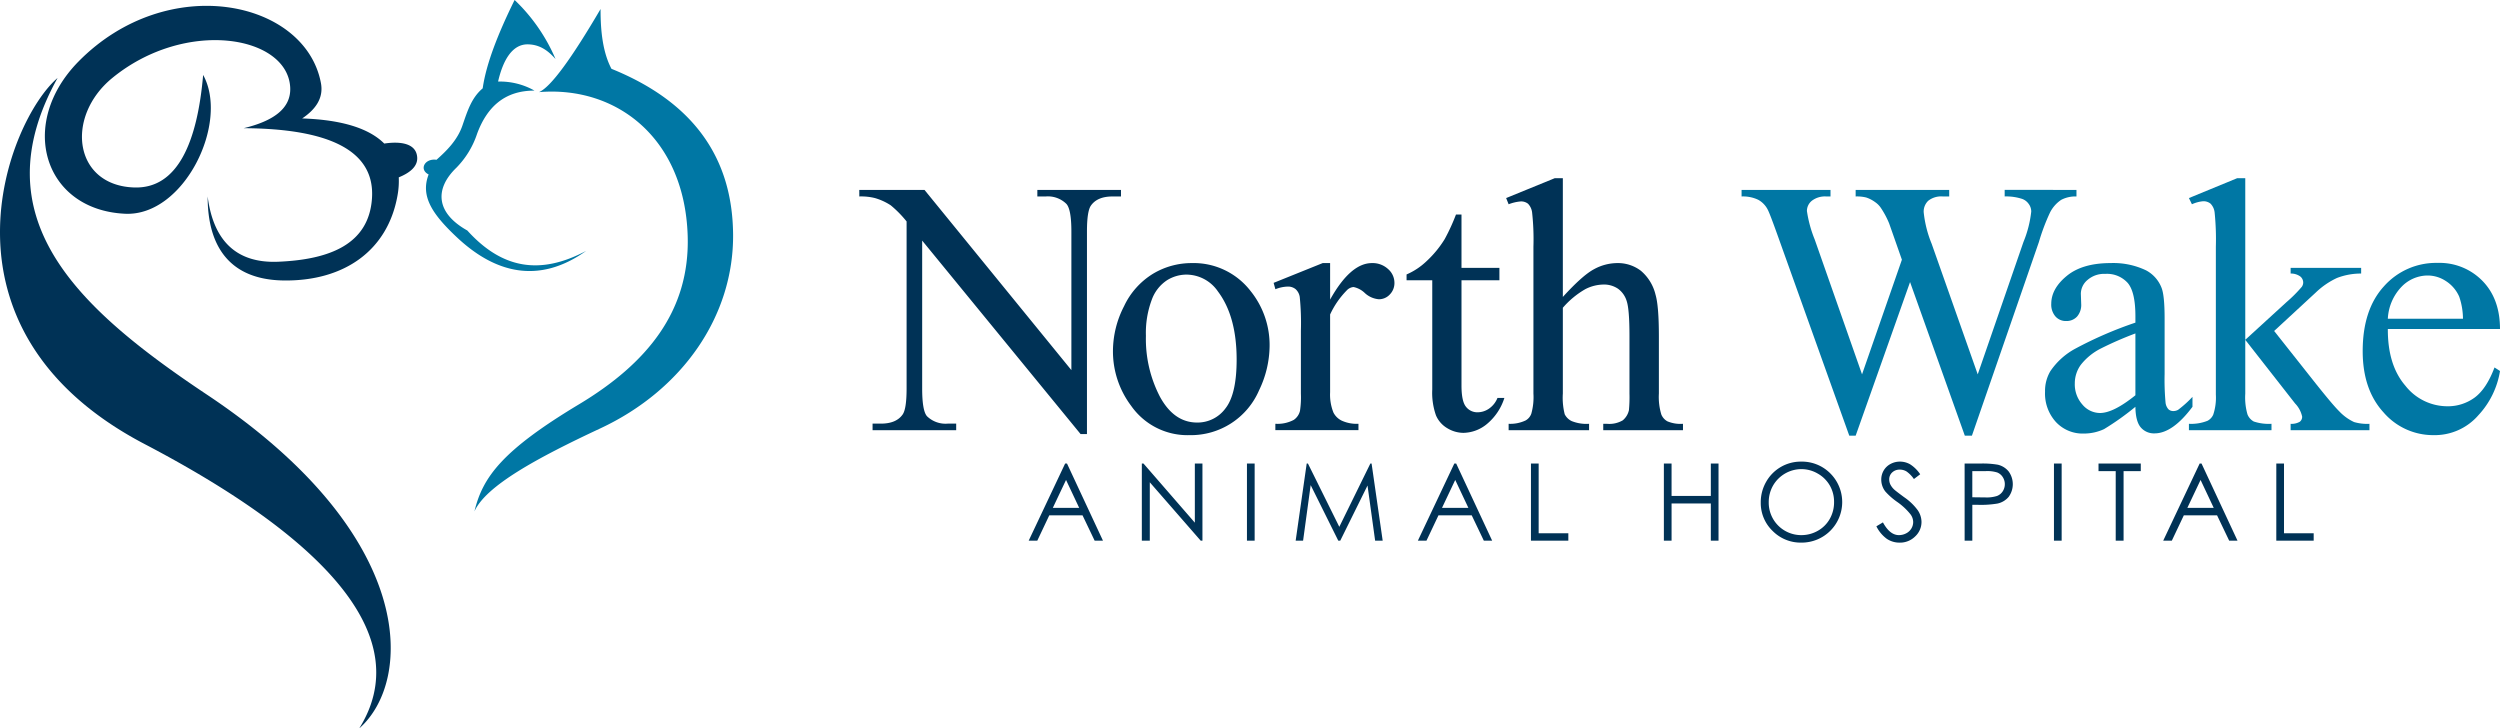 <svg xmlns="http://www.w3.org/2000/svg" id="Layer_3" data-name="Layer 3" viewBox="0 0 552.299 160.922"><defs><style>.cls-3{fill:#003256}.cls-4{fill:#0077a4}</style></defs><path fill="#003256" fill-rule="evenodd" d="M62.984 359.831c-1.274 14.712-5.56 25.191-15.25 24.864-13.352-.452-15.289-15.632-4.807-24.2 16.138-13.188 38.554-9.408 39.284 1.986.312 4.848-3.893 7.582-10.274 9.118 18.927.1 29.11 4.971 28.34 15.58-.723 10.019-9.243 13.443-20.715 13.923-9.411.393-14.355-4.841-15.582-14.422-.027 10.553 4.46 18.439 16.907 18.563 13.238.134 22.856-6.595 25.026-18.728a17.671 17.671 0 00.285-4.055c2.377-.972 4.213-2.365 4.073-4.421-.2-3.013-3.48-3.613-7.277-3.046-3.346-3.349-9.335-5.254-18.129-5.551 2.883-1.945 4.769-4.435 4.143-7.791-3.422-18.333-33.808-24.8-53.537-4.806-13.524 13.711-7.783 32.815 10.277 33.655 13.027.6 23.06-20.113 17.236-30.666zm-32.154.669c-17.082 30.759 3.938 50.611 33 69.967 46.673 31.09 45.551 63.258 33.633 73.735 12.23-19.572-5.846-41.059-47.406-62.819C1.467 415.94 19.855 369.89 30.83 360.5z" transform="translate(-18.105 -343.278)"/><path fill="#0077a4" fill-rule="evenodd" d="M147.631 398.684c-10.272 5.474-18.667 3.94-26.288-4.485-6.851-3.822-7.346-9.11-2.408-13.874a19.327 19.327 0 004.562-7.473c2.163-5.87 6.042-9.581 12.69-9.555a15.547 15.547 0 00-8.047-2c1.192-5.174 3.362-8.258 6.555-8.22 2.9.033 4.7 1.646 6.136 3.237a39.222 39.222 0 00-9.039-13.041c-3.56 7.237-6.255 13.951-7.051 19.521-2.467 2.079-3.368 5-4.478 8.223-1.117 3.245-3.5 5.582-5.723 7.558-2.637-.362-3.9 2.179-1.74 3.243-1.851 4.789.778 8.748 6.22 13.867 8.3 7.814 18 10.577 28.611 2.994zm-10.449-35.054c2.6-1.095 7.247-7.518 13.6-18.358-.021 5.081.546 9.679 2.405 13.207 18.563 7.519 26.7 20.088 26.871 36.464.193 18.144-11.2 34.489-29.276 42.949-14 6.549-25.323 12.69-27.864 18.357 1.817-7.6 6.2-13.5 23.136-23.673 14.921-8.97 24.528-20.521 23.97-37.3-.718-21.553-15.758-33.065-32.842-31.646z" transform="translate(-18.105 -343.278)"/><path d="M207.937 385.233h14.406l32.451 39.811v-30.611q0-4.893-1.1-6.107a5.807 5.807 0 00-4.58-1.644h-1.84v-1.449h18.477v1.449h-1.879q-3.368 0-4.776 2.036-.861 1.252-.861 5.715v44.743h-1.405l-35-42.746v32.685q0 4.894 1.057 6.107a5.877 5.877 0 004.58 1.644h1.879v1.449h-18.473v-1.449h1.84q3.407 0 4.815-2.036.861-1.251.862-5.715V392.2a24.254 24.254 0 00-3.5-3.561 12.842 12.842 0 00-3.5-1.606 12.516 12.516 0 00-3.445-.352zM281.321 401.4a15.892 15.892 0 0113.074 6.186 18.992 18.992 0 014.189 12.135 22.861 22.861 0 01-2.31 9.747 16.4 16.4 0 01-15.384 9.942 15.192 15.192 0 01-12.879-6.459 20.006 20.006 0 01-4.032-12.213 21.655 21.655 0 012.447-9.805 16.716 16.716 0 016.439-7.2 16.532 16.532 0 018.456-2.333zm-1.214 2.545a8.164 8.164 0 00-4.169 1.233 8.645 8.645 0 00-3.386 4.326 20.817 20.817 0 00-1.292 7.946 27.678 27.678 0 003.113 13.5q3.111 5.676 8.2 5.676a7.641 7.641 0 006.263-3.131q2.466-3.132 2.467-10.766 0-9.55-4.111-15.031a8.469 8.469 0 00-7.085-3.753zM311.953 401.4v8.065q4.5-8.064 9.238-8.065a5.028 5.028 0 013.563 1.312 4.037 4.037 0 011.41 3.034 3.581 3.581 0 01-1.019 2.583 3.251 3.251 0 01-2.426 1.058 5.17 5.17 0 01-3.074-1.351 5.072 5.072 0 00-2.524-1.35 2.329 2.329 0 00-1.527.782 18.876 18.876 0 00-3.641 5.285v17.185a10.641 10.641 0 00.744 4.5 4.052 4.052 0 001.8 1.76 7.906 7.906 0 003.719.7v1.41h-18.36v-1.41a7.628 7.628 0 004.072-.861 3.339 3.339 0 001.37-2 20.108 20.108 0 00.2-3.8v-13.9a57.726 57.726 0 00-.254-7.458 2.925 2.925 0 00-.939-1.742 2.643 2.643 0 00-1.7-.548 7.755 7.755 0 00-2.741.587l-.39-1.409 10.836-4.367zM340.977 390.675v11.783h8.377v2.742h-8.377v23.25q0 3.485 1 4.7a3.171 3.171 0 002.563 1.212 4.485 4.485 0 002.506-.8 5.176 5.176 0 001.879-2.369h1.527a12.287 12.287 0 01-3.876 5.774 8.36 8.36 0 01-5.167 1.937 6.939 6.939 0 01-3.523-1 6.036 6.036 0 01-2.545-2.857 15.022 15.022 0 01-.821-5.734V405.2h-5.677v-1.291a14.876 14.876 0 004.4-2.917 23.22 23.22 0 004.013-4.873 43.9 43.9 0 002.5-5.441zM363.368 382.65v26.227q4.347-4.776 6.89-6.126a10.772 10.772 0 015.089-1.351 8.358 8.358 0 015.245 1.684 9.947 9.947 0 013.25 5.284q.741 2.507.743 9.16v12.684a13.268 13.268 0 00.548 4.658 3.059 3.059 0 001.331 1.487 7.483 7.483 0 003.444.548v1.41h-17.615v-1.41h.822a5.881 5.881 0 003.485-.763 4.051 4.051 0 001.369-2.251 30.815 30.815 0 00.118-3.679v-12.684q0-5.871-.607-7.712a5.209 5.209 0 00-1.937-2.759 5.514 5.514 0 00-3.211-.919 9.061 9.061 0 00-3.992 1.017 19.039 19.039 0 00-4.972 4.111v18.946a14.778 14.778 0 00.411 4.579 3.335 3.335 0 001.528 1.508 8.724 8.724 0 003.855.606v1.41h-17.771v-1.41a7.935 7.935 0 003.757-.744 2.782 2.782 0 001.252-1.487 13.49 13.49 0 00.47-4.462V397.76a54.05 54.05 0 00-.294-7.555 3.373 3.373 0 00-.9-1.918 2.448 2.448 0 00-1.624-.509 9.554 9.554 0 00-2.661.626l-.549-1.37 10.726-4.384z" class="cls-3" transform="translate(-18.105 -343.278)"/><path d="M476.838 385.233v1.449a6.71 6.71 0 00-3.367.744 7.314 7.314 0 00-2.466 2.779 45.129 45.129 0 00-2.466 6.537l-14.8 42.786h-1.566l-12.1-33.939-12.018 33.939h-1.409l-15.768-44.078q-1.762-4.932-2.232-5.832a5.15 5.15 0 00-2.132-2.212 7.8 7.8 0 00-3.661-.724v-1.449H422.5v1.449h-.94a4.736 4.736 0 00-3.17.94 2.888 2.888 0 00-1.1 2.27 27 27 0 001.721 6.3l10.454 29.789 8.806-25.326-1.565-4.463-1.253-3.562a19.338 19.338 0 00-1.84-3.444 4.782 4.782 0 00-1.252-1.253 7.065 7.065 0 00-1.957-1.018 8.521 8.521 0 00-2.35-.235v-1.449h20.669v1.449h-1.409a4.622 4.622 0 00-3.21.94 3.3 3.3 0 00-1.018 2.544 25.164 25.164 0 001.761 6.968l10.178 28.849 10.1-29.241a24.588 24.588 0 001.722-6.732 2.818 2.818 0 00-.567-1.684 3.018 3.018 0 00-1.429-1.1 11.4 11.4 0 00-3.875-.549v-1.449zM489.857 433.148a59.007 59.007 0 01-6.928 4.931 10.6 10.6 0 01-4.5.98 8.063 8.063 0 01-6.126-2.545 9.336 9.336 0 01-2.408-6.694 8.536 8.536 0 011.174-4.541 15.54 15.54 0 015.579-5.01 86.64 86.64 0 0113.211-5.715v-1.409q0-5.364-1.7-7.36a6.147 6.147 0 00-4.951-2 5.564 5.564 0 00-3.915 1.331 4 4 0 00-1.487 3.054l.078 2.27a3.907 3.907 0 01-.92 2.78 3.153 3.153 0 01-2.408.978 3.044 3.044 0 01-2.367-1.017 3.991 3.991 0 01-.92-2.78q0-3.366 3.444-6.185t9.669-2.819a16.773 16.773 0 017.829 1.606 7.371 7.371 0 013.4 3.8q.705 1.683.7 6.889v12.174a55.583 55.583 0 00.2 6.283 2.631 2.631 0 00.646 1.546 1.533 1.533 0 001.037.392 2.133 2.133 0 001.1-.274 24.375 24.375 0 003.171-2.858v2.193q-4.385 5.871-8.377 5.872a3.814 3.814 0 01-3.054-1.331q-1.134-1.332-1.177-4.541zm0-2.545v-13.662a76.883 76.883 0 00-7.632 3.328 13.151 13.151 0 00-4.424 3.6 6.955 6.955 0 00-1.331 4.111 6.705 6.705 0 001.682 4.677 5.1 5.1 0 003.876 1.86q2.972.001 7.829-3.917z" class="cls-4" transform="translate(-18.105 -343.278)"/><path d="M514.129 382.65v35.7l9.121-8.338a30.655 30.655 0 003.366-3.366 1.7 1.7 0 00.314-.94 1.742 1.742 0 00-.647-1.351 3.52 3.52 0 00-2.133-.646v-1.252h15.579v1.252a14.757 14.757 0 00-5.342.979 17.22 17.22 0 00-4.678 3.209l-9.2 8.5 9.2 11.626q3.836 4.815 5.166 6.106a10.65 10.65 0 003.289 2.388 10.234 10.234 0 003.4.391v1.41H524.15v-1.41a3.634 3.634 0 002.016-.45 1.38 1.38 0 00.528-1.155 6.033 6.033 0 00-1.565-2.9l-11-14.052v11.9a13.5 13.5 0 00.489 4.579 3.107 3.107 0 001.39 1.567 10.469 10.469 0 003.914.508v1.41h-18.241v-1.41a9.788 9.788 0 004.11-.665 2.821 2.821 0 001.252-1.331 11.857 11.857 0 00.588-4.463V397.8a58.252 58.252 0 00-.275-7.614 3.3 3.3 0 00-.9-1.918 2.464 2.464 0 00-1.645-.529 7.407 7.407 0 00-2.466.665l-.665-1.37 10.647-4.384z" class="cls-4" transform="translate(-18.105 -343.278)"/><path d="M545.625 415.963q-.039 7.984 3.875 12.526a11.815 11.815 0 009.2 4.541 9.977 9.977 0 006.127-1.938q2.6-1.937 4.364-6.635l1.214.783a18.673 18.673 0 01-4.776 9.767 12.755 12.755 0 01-9.9 4.4 14.462 14.462 0 01-11.059-5.029q-4.6-5.031-4.6-13.525 0-9.2 4.717-14.347a15.388 15.388 0 0111.842-5.148 13.24 13.24 0 019.9 3.974q3.874 3.972 3.876 10.628zm0-2.271h16.6a15.375 15.375 0 00-.823-4.854 7.775 7.775 0 00-2.916-3.444 7.353 7.353 0 00-4.051-1.253 8.072 8.072 0 00-5.814 2.525 10.955 10.955 0 00-2.996 7.026z" class="cls-4" transform="translate(-18.105 -343.278)"/><path d="M253.829 445.687l7.945 17.038h-1.839l-2.68-5.607h-7.34l-2.654 5.607h-1.9l8.051-17.038zm-.215 3.62l-2.92 6.167h5.825zM270.357 462.725v-17.038h.371l11.34 13.06v-13.06h1.679v17.038h-.382l-11.247-12.9v12.9zM293.581 445.687h1.7v17.038h-1.7zM304.342 462.725l2.439-17.038h.277l6.926 13.98 6.86-13.98h.273l2.451 17.038H321.9l-1.683-12.186-6.024 12.186h-.435l-6.1-12.279-1.674 12.279zM339.808 445.687l7.946 17.038h-1.84l-2.68-5.607h-7.34l-2.654 5.607h-1.9l8.051-17.038zm-.215 3.62l-2.92 6.167h5.827zM356.324 445.687h1.7v15.393h6.557v1.645h-8.26zM385.687 445.687h1.7v7.146h8.674v-7.146h1.7v17.038h-1.7V454.5h-8.674v8.224h-1.7zM415.959 445.258a8.838 8.838 0 016.478 2.583 8.956 8.956 0 01-6.339 15.312 8.723 8.723 0 01-6.4-2.594 8.534 8.534 0 01-2.608-6.279 9.075 9.075 0 011.188-4.551 8.773 8.773 0 017.679-4.471zm.075 1.656a7.268 7.268 0 00-6.229 3.64 7.374 7.374 0 00-.952 3.721 7.168 7.168 0 007.181 7.222 7.294 7.294 0 003.672-.962 6.881 6.881 0 002.634-2.632 7.384 7.384 0 00.945-3.71 7.205 7.205 0 00-.945-3.668 7.081 7.081 0 00-2.662-2.626 7.209 7.209 0 00-3.644-.985zM432.633 459.551l1.448-.868q1.529 2.814 3.532 2.814a3.4 3.4 0 001.611-.4 2.837 2.837 0 001.147-1.073 2.769 2.769 0 00.393-1.423 2.886 2.886 0 00-.579-1.68 13.839 13.839 0 00-2.919-2.733 14.993 14.993 0 01-2.653-2.329 4.261 4.261 0 01-.9-2.606 3.957 3.957 0 01.532-2.027 3.8 3.8 0 011.5-1.442 4.327 4.327 0 012.1-.527 4.478 4.478 0 012.252.6 7.706 7.706 0 012.218 2.194l-1.39 1.055a6.653 6.653 0 00-1.639-1.68 2.813 2.813 0 00-1.477-.4 2.338 2.338 0 00-1.685.625 2.047 2.047 0 00-.654 1.541 2.62 2.62 0 00.232 1.077 3.984 3.984 0 00.845 1.135q.335.324 2.2 1.7a12.368 12.368 0 013.034 2.907 4.675 4.675 0 01.822 2.559 4.343 4.343 0 01-1.406 3.22 4.735 4.735 0 01-3.424 1.367 5.022 5.022 0 01-2.814-.828 7.573 7.573 0 01-2.326-2.778zM452.127 445.687h3.393a19.634 19.634 0 013.939.254 4.375 4.375 0 012.386 1.477 4.768 4.768 0 01.022 5.617 4.433 4.433 0 01-2.49 1.489 22.036 22.036 0 01-4.332.278h-1.215v7.923h-1.7zm1.7 1.668v5.779l2.883.035a7.545 7.545 0 002.56-.318 2.623 2.623 0 001.274-1.029 2.855 2.855 0 00.464-1.59 2.819 2.819 0 00-.464-1.566 2.569 2.569 0 00-1.221-1.012 7.377 7.377 0 00-2.485-.3zM471.864 445.687h1.7v17.038h-1.7zM481.709 447.355v-1.668h9.336v1.668h-3.8v15.37h-1.737v-15.37zM504.47 445.687l7.946 17.038h-1.84l-2.68-5.607h-7.339l-2.655 5.607H496l8.051-17.038zm-.215 3.62l-2.92 6.167h5.825zM520.986 445.687h1.7v15.393h6.556v1.645h-8.259z" class="cls-3" transform="translate(-18.105 -343.278)"/></svg>